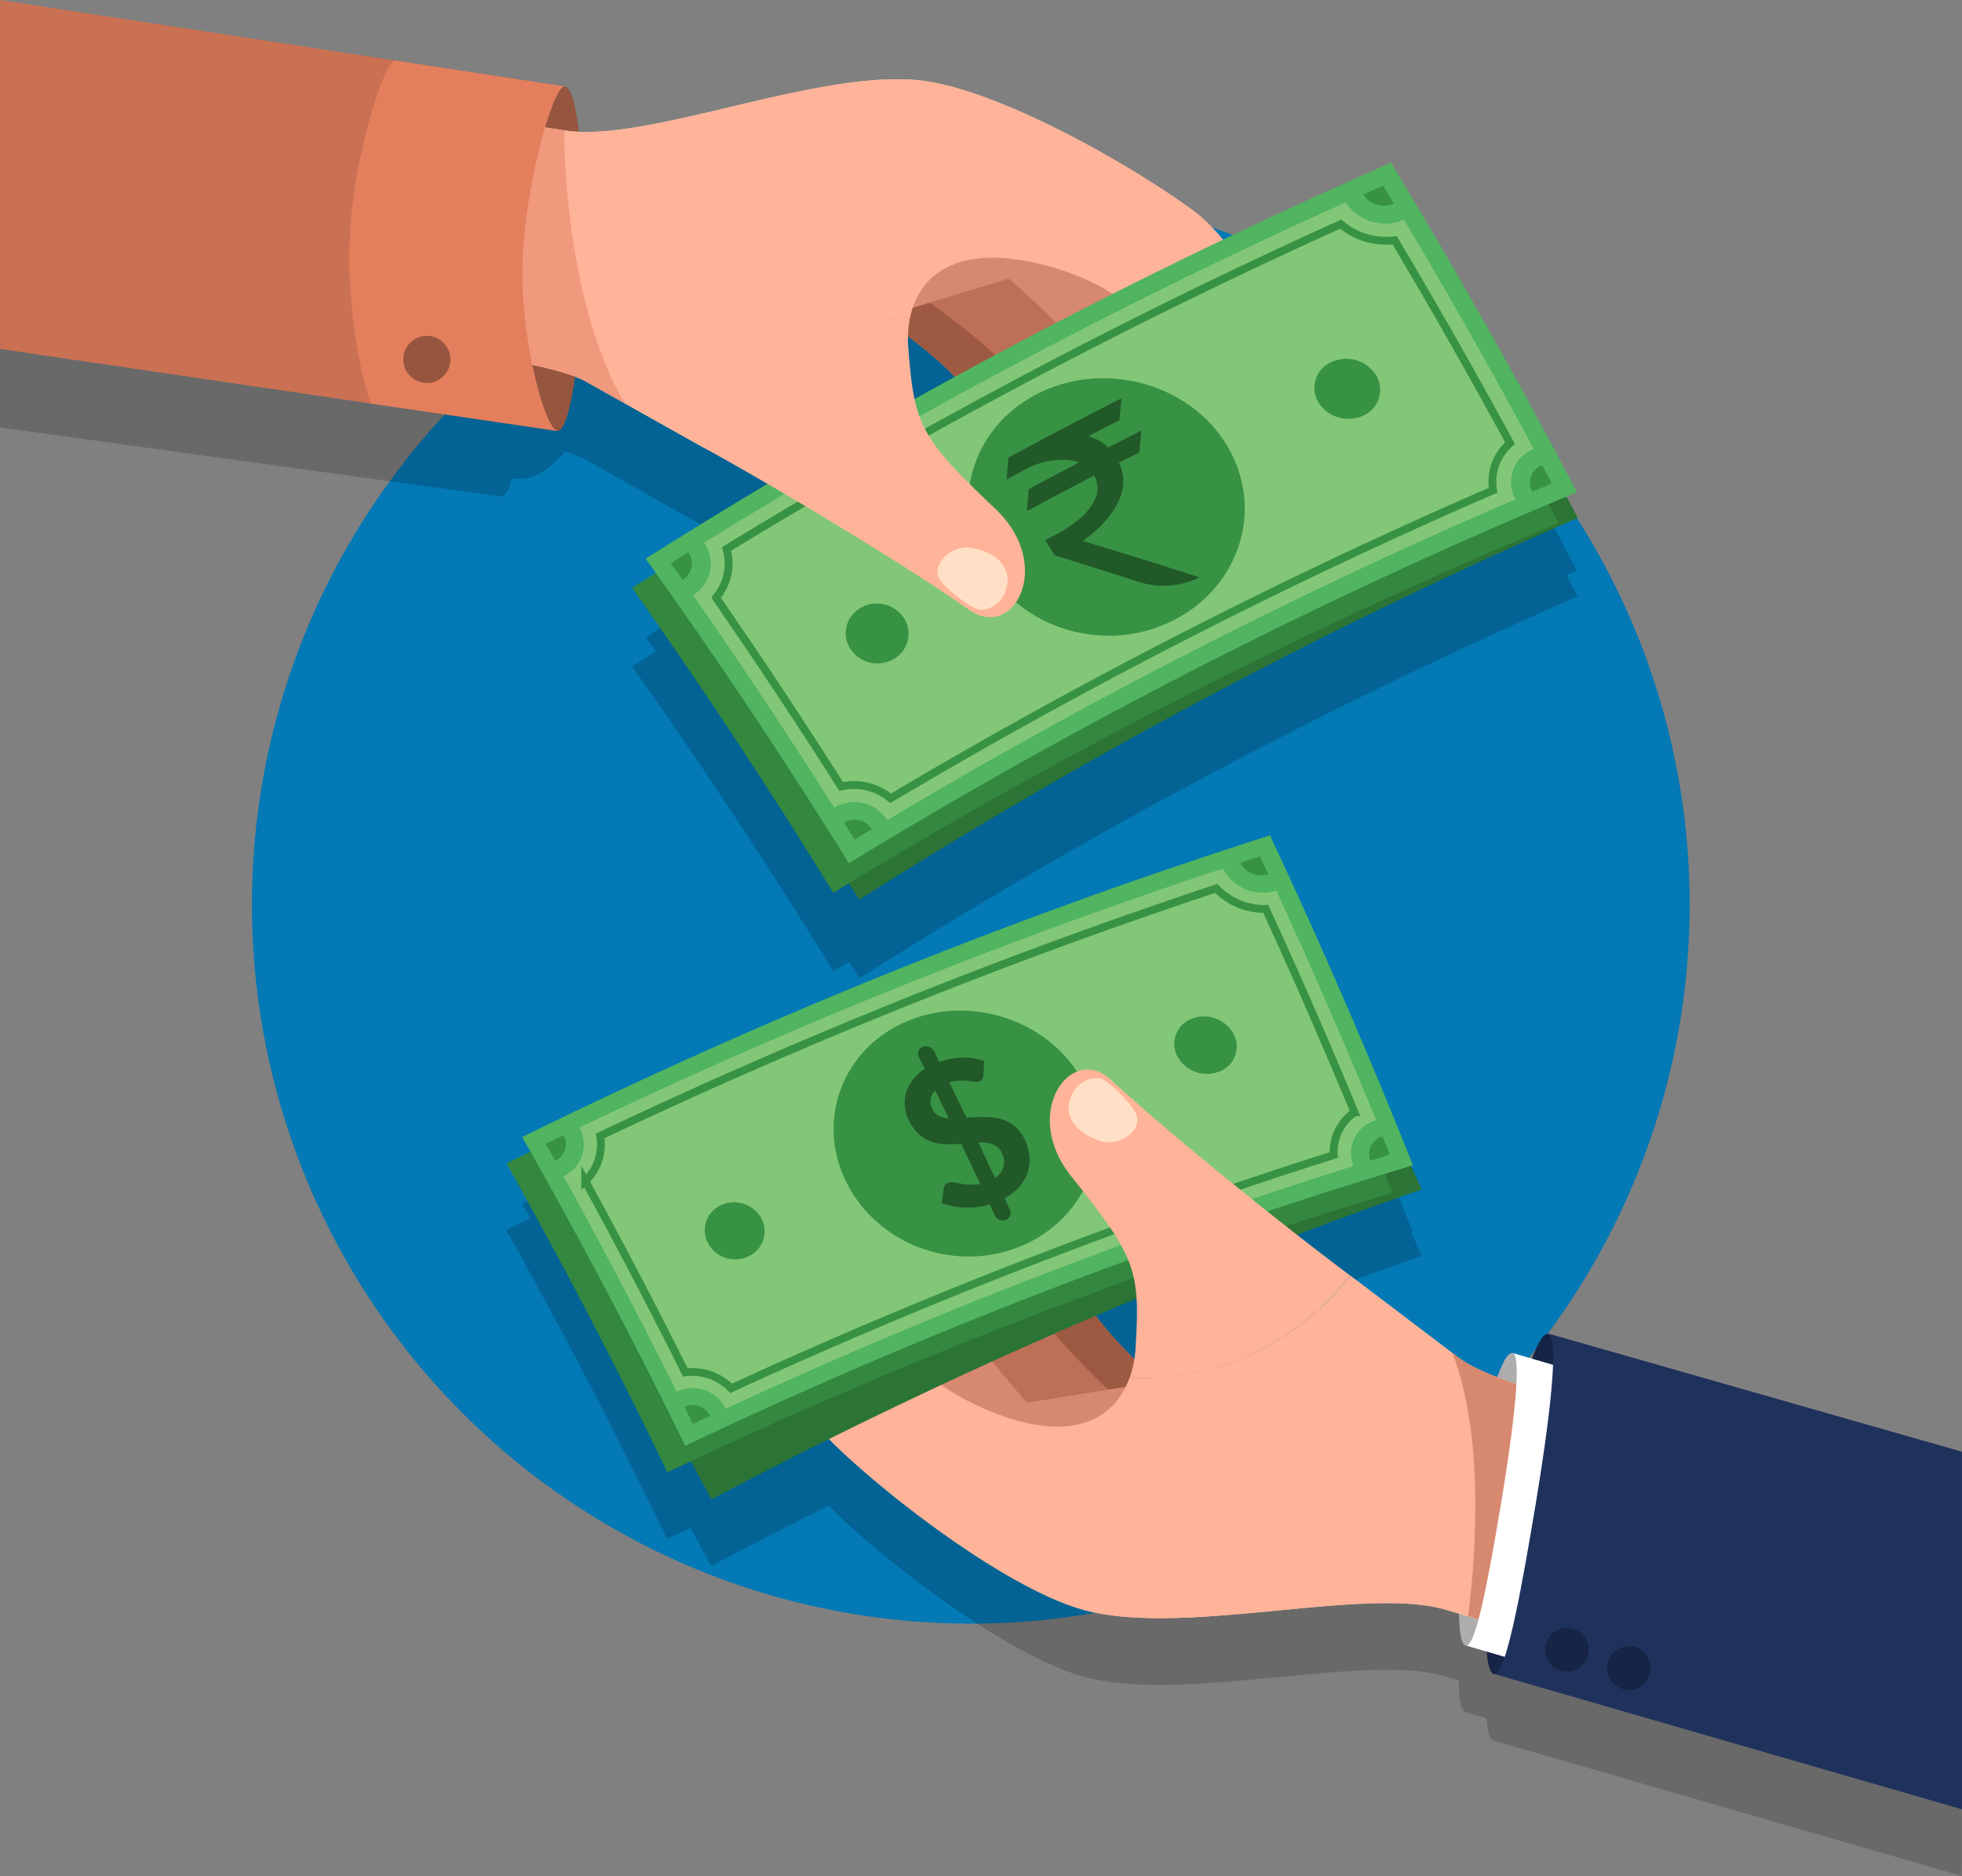<svg id="Layer_1" data-name="Layer 1" xmlns="http://www.w3.org/2000/svg" viewBox="0 0 500 478"><rect x="0" y="0" width="500" height="478" fill="#808080" stroke="none"/><defs><style>.cls-1{fill:#0379b5;}.cls-2{opacity:0.18;}.cls-3{fill:#adadad;}.cls-4{fill:#162445;}.cls-5{fill:#b37854;}.cls-6{fill:#d88f65;}.cls-7{fill:#e2a27a;}.cls-8{fill:#f8d2a2;}.cls-9{fill:#9e5942;}.cls-10{fill:#bd7057;}.cls-11{fill:#d6896f;}.cls-12{fill:#ffb399;}.cls-13{fill:#ffe0c7;}.cls-14{fill:#2c7336;}.cls-15{fill:#34873f;}.cls-16{fill:#50b460;}.cls-17{fill:#82c777;}.cls-18{fill:#389244;}.cls-19{fill:none;stroke:#389244;stroke-miterlimit:10;stroke-width:2px;}.cls-20{fill:#225929;}.cls-21{fill:#fff;}.cls-22{fill:#1f325c;}.cls-23{fill:#96553f;}.cls-24{fill:#f0997c;}.cls-25{fill:#ca7153;}.cls-26{fill:#e37f5d;}</style></defs><title>Billing</title><circle class="cls-1" cx="247.4" cy="230.5" r="183.2"/><path class="cls-2" d="M835.05,296.83c-1-1.8-2-3.6-2.94-5.4l2.68-1.13Q812.64,248,787.41,206.36,765.72,215.89,744.6,226a44,44,0,0,0-7.83-7.62c-16.62-12.1-48.31-29.82-67.62-32.76-22.55-3.43-59,10.9-82.34,12.7l.54-3.59c.28-1.87-5.86-4.34-13.7-5.51a50.44,50.44,0,0,0-8.57-.6c-.73-3.19-1.6-5-2.56-5l-.12,0-28-4.18a.73.73,0,0,0-.25.1L432.92,164.89V253.8l127.81,17.63v-.06h0a.68.68,0,0,1-.32-.09.71.71,0,0,0,.32.09c.93,0,1.84-1.65,2.68-4.61l.42.08a11,11,0,0,0,7.58-1.86,23.27,23.27,0,0,0,5.49-5.05,28.9,28.9,0,0,1,5.41,2.18c8.12,4.56,27.11,15.26,30.4,17.07h0c4.62,2.54,10,5.61,15.8,9q-15.71,9.38-31,19.07l2.58,3.64c-2,1.26-4.06,2.52-6.07,3.8q27.13,38.38,51.28,77.71l4-2.42q1.34,2.07,2.66,4.15A1348.85,1348.85,0,0,1,835.05,296.83ZM664.4,253.6c-.08-1-.09-2-.07-3a95.06,95.06,0,0,1,11.91,10.32q-5.15,2.8-10.25,5.64A97.52,97.52,0,0,1,664.4,253.6Z" transform="translate(-432.92 -144.89)"/><path class="cls-2" d="M932.92,531.78,827.45,501.67v.06h0a.61.61,0,0,1,.28.11.61.61,0,0,0-.28-.11c-1.13-.18-2.57,2.17-4.14,6.35l-5-1.47v.05h0c-1-.16-2.37,2.13-3.82,6.16a43.23,43.23,0,0,1-9.7-4.87c-7.42-5.63-24.76-18.81-27.79-21.06h0c-4-3-8.64-6.54-13.59-10.4q15.78-6,31.83-11.61c-.89-2-1.79-4-2.69-6l.38-.12q-16.74-42.18-36.37-84.06A1384.27,1384.27,0,0,0,566,451.6l2.08,3.71c-2.05,1-4.11,2-6.15,3q21.91,39.07,41,78.73c2-1,4-1.9,6-2.84q2.63,4.84,5.22,9.71,14.82-7.86,30-15.41c.53.59,1.06,1.15,1.61,1.68,14.8,14.26,43.78,36.14,62.51,41.69,25.23,7.47,72.06-6,92.94.16l3.48,1c.06,4.94.63,8,1.74,8.15h.11l5.2,1.53c.27,3.5.89,5.57,1.88,5.73h.11l119.13,34.45ZM722.31,505.17a29.27,29.27,0,0,1-.34,3,100.39,100.39,0,0,1-9.81-11q5.19-2.22,10.4-4.39A104.64,104.64,0,0,1,722.31,505.17Zm96,1.49a.51.51,0,0,1,.24.1.51.51,0,0,0-.24-.1Z" transform="translate(-432.92 -144.89)"/><path class="cls-3" d="M817.3,527.7c-2.79,16.61-8.11,36.93-10.81,36.5s-2.22-17.46,1-38.05,8.11-36.92,10.8-36.49S820,511.56,817.3,527.7Z" transform="translate(-432.92 -144.89)"/><path class="cls-4" d="M826.25,529c-3.25,19.32-9.44,43-12.57,42.46s-2.6-20.32,1.21-44.27,9.43-42.95,12.57-42.45S829.4,510.21,826.25,529Z" transform="translate(-432.92 -144.89)"/><path class="cls-5" d="M690.25,470.6s-3.85-22,5-21.82c5.32.08,10.39,8.77,11.78,20.86s28.71,33.86,28.71,33.86-7.85,13.19-24.66-.05S690.25,470.6,690.25,470.6Z" transform="translate(-432.92 -144.89)"/><path class="cls-6" d="M669.64,464.88s-3.85-26.76,6.87-26.27c6.45.3,12.27,11,13.5,25.73s33.55,42.11,33.55,42.11-10,15.69-29.89-1S669.64,464.88,669.64,464.88Z" transform="translate(-432.92 -144.89)"/><path class="cls-7" d="M650.89,469.07c-1.64-10-4.1-33.33,4.51-33.09,4.31.12,13,2,15,27.84,1.14,14.72,29.93,44.75,29.93,44.75s-11.28,14.81-29.7-3.46S652.18,477,650.89,469.07Z" transform="translate(-432.92 -144.89)"/><path class="cls-7" d="M684,504l35.81-5.75s18.55,19-5.69,14.58S684,504,684,504Z" transform="translate(-432.92 -144.89)"/><path class="cls-8" d="M721.39,494c0,.09,0,.17-.07.26C721.34,494.12,721.37,494,721.39,494Z" transform="translate(-432.92 -144.89)"/><path class="cls-8" d="M721.81,492.15Z" transform="translate(-432.92 -144.89)"/><path class="cls-8" d="M722.15,490l-.06.43Z" transform="translate(-432.92 -144.89)"/><path class="cls-8" d="M804.82,491c-7.42-5.63-24.77-18.82-27.79-21.06h0a67.49,67.49,0,0,1-56.25,26c-3.88,10.75-15.12,17.31-36.78,8-30.21-12.95-33.68-39.2-42.57-58.68-8.26-18.09-23-5.35-21.28,2.53,6.26,28.84,13.94,54.09,25.67,65.39,14.8,14.26,43.78,36.14,62.51,41.69,25.23,7.47,72.06-6,92.94.16,18.2,5.34,36.54,10.94,36.54,10.94L855,507.4S814.76,498.5,804.82,491Z" transform="translate(-432.92 -144.89)"/><path class="cls-9" d="M690.25,470.6s-3.85-22,5-21.82c5.32.08,10.39,8.77,11.78,20.86s28.71,33.86,28.71,33.86-7.85,13.19-24.66-.05S690.25,470.6,690.25,470.6Z" transform="translate(-432.92 -144.89)"/><path class="cls-10" d="M669.64,464.88s-3.85-26.76,6.87-26.27c6.45.3,12.27,11,13.5,25.73s33.55,42.11,33.55,42.11-10,15.69-29.89-1S669.64,464.88,669.64,464.88Z" transform="translate(-432.92 -144.89)"/><path class="cls-11" d="M650.89,469.07c-1.64-10-5.23-32.46,4.51-33.09,4.3-.28,13,2,15,27.84,1.14,14.72,29.93,44.75,29.93,44.75s-11.28,14.81-29.7-3.46S652.18,477,650.89,469.07Z" transform="translate(-432.92 -144.89)"/><path class="cls-11" d="M684,504l35.81-5.75s18.55,19-5.69,14.58S684,504,684,504Z" transform="translate(-432.92 -144.89)"/><path class="cls-12" d="M804.82,491c-7.42-5.63-24.77-18.82-27.79-21.06h0a67.49,67.49,0,0,1-56.25,26c-3.88,10.75-15.12,17.31-36.78,8-30.21-12.95-33.68-39.2-42.57-58.68-8.26-18.09-23-5.35-21.28,2.53,6.26,28.84,13.94,54.09,25.67,65.39,14.8,14.26,43.78,36.14,62.51,41.69,25.23,7.47,72.06-6,92.94.16,18.2,5.34,36.54,10.94,36.54,10.94L855,507.4S814.76,498.5,804.82,491Z" transform="translate(-432.92 -144.89)"/><path class="cls-13" d="M624.55,449.41c-1.6-6.28-4.47-3.08-4.53-3a5.85,5.85,0,0,0,.13,1.39c1.12,5.14,2.28,10.17,3.5,15C625.51,457.94,626.17,455.74,624.55,449.41Z" transform="translate(-432.92 -144.89)"/><path class="cls-11" d="M803.05,489.61c8.92,22.8,5.31,57,4,67.11l9,2.67,29.82-54.17c-12.49-3.11-34.06-9-41-14.27Z" transform="translate(-432.92 -144.89)"/><path class="cls-14" d="M570,450q23.57,38.13,44.22,76.94a1306.15,1306.15,0,0,1,181-79q-18.59-41.53-40.14-82.67A1373.16,1373.16,0,0,0,570,450Z" transform="translate(-432.92 -144.89)"/><path class="cls-15" d="M562,441.31q21.91,39.07,41,78.73a1304.87,1304.87,0,0,1,184.79-71.23q-16.47-42.18-35.8-84.05A1376.93,1376.93,0,0,0,562,441.31Z" transform="translate(-432.92 -144.89)"/><path class="cls-16" d="M793,441.8a1313.58,1313.58,0,0,0-185.44,71.48Q588.18,473.67,566,434.6a1384.27,1384.27,0,0,1,190.56-76.86Q776.21,399.6,793,441.8Z" transform="translate(-432.92 -144.89)"/><path class="cls-17" d="M605.35,499.49q-13.73-27.58-28.84-54.91a8.87,8.87,0,0,0,4.06-12.38,1380,1380,0,0,1,164-66,11.47,11.47,0,0,0,13.62,5.63Q771.6,401,783.62,430.31A8.68,8.68,0,0,0,777.88,442a1314.36,1314.36,0,0,0-160,61.82A9.46,9.46,0,0,0,605.35,499.49Z" transform="translate(-432.92 -144.89)"/><path class="cls-18" d="M607.33,503.34c.72,1.45,1.44,2.91,2.15,4.36l4.42-2.08A5,5,0,0,0,607.33,503.34Z" transform="translate(-432.92 -144.89)"/><path class="cls-18" d="M576.53,434.14,572,436.35q1.21,2.14,2.41,4.31A4.66,4.66,0,0,0,576.53,434.14Z" transform="translate(-432.92 -144.89)"/><path class="cls-18" d="M785.24,434.45l1.87,4.63-4.91,1.52A4.57,4.57,0,0,1,785.24,434.45Z" transform="translate(-432.92 -144.89)"/><path class="cls-18" d="M749,364.7l5-1.64c.72,1.54,1.44,3.07,2.15,4.61A6,6,0,0,1,749,364.7Z" transform="translate(-432.92 -144.89)"/><path class="cls-18" d="M709.65,422c7.47,16.18-.65,34.25-17.3,40.71s-35.89-.83-43.75-16.61-1-34.38,16-41.23S702.2,405.81,709.65,422Z" transform="translate(-432.92 -144.89)"/><path class="cls-19" d="M619.24,498.64a13.82,13.82,0,0,0-11.67-4.06q-12.21-24.48-25.51-48.77a12.77,12.77,0,0,0,3.81-11.49,1378.14,1378.14,0,0,1,157-63.06,17,17,0,0,0,12.61,5.22q11.87,25.83,22.62,51.81a12.38,12.38,0,0,0-5.29,10.9A1319.48,1319.48,0,0,0,619.24,498.64Z" transform="translate(-432.92 -144.89)"/><path class="cls-20" d="M691.67,432a9.59,9.59,0,0,0-3.09-1.8,12.62,12.62,0,0,0-3.48-.66,31.75,31.75,0,0,0-3.65,0c-.76,0-1.5.09-2.23.15q-2.18-4.5-4.37-9a8.35,8.35,0,0,1,2.08-.42,15.59,15.59,0,0,1,2.39,0q1.06.12,1.86.24a2.45,2.45,0,0,0,1.32-.08,1.41,1.41,0,0,0,.73-.55,2.18,2.18,0,0,0,.3-1c.07-1.22.15-2.44.22-3.65a15.72,15.72,0,0,0-5.92-.85,19.1,19.1,0,0,0-5.52,1.09l-1.38-2.79a2.3,2.3,0,0,0-2.85-1.05,1.87,1.87,0,0,0-1,2.59c.5,1,1,2,1.51,3a12,12,0,0,0-1.78,1.38,10.9,10.9,0,0,0-2.61,3.67,9.44,9.44,0,0,0-.72,4.05,9.68,9.68,0,0,0,1,3.93,11.48,11.48,0,0,0,2.62,3.63,9.52,9.52,0,0,0,3.16,1.89,11.71,11.71,0,0,0,3.48.65,30.43,30.43,0,0,0,3.58-.07l.56,0q2.43,5.08,4.82,10.18a8.77,8.77,0,0,1-1.56.2,16.5,16.5,0,0,1-2.82-.16c-.85-.13-1.58-.26-2.21-.39a2.71,2.71,0,0,0-1.57.05,1.75,1.75,0,0,0-.73.56,2.14,2.14,0,0,0-.38.81l-.51,3.82a15.83,15.83,0,0,0,3.23.89,20.48,20.48,0,0,0,3.52.28,20.88,20.88,0,0,0,3.59-.35q1-.18,1.89-.45l1.32,2.84a2.18,2.18,0,0,0,2.75,1.08,1.89,1.89,0,0,0,1.07-2.57l-1.35-2.92a14,14,0,0,0,2.72-1.9,11.48,11.48,0,0,0,2.82-3.88,10,10,0,0,0,.81-4.47,12.17,12.17,0,0,0-1.19-4.68A9.8,9.8,0,0,0,691.67,432Zm-19.45-2.77a3.49,3.49,0,0,1-1.68-1.71,4.55,4.55,0,0,1-.5-1.87,3.48,3.48,0,0,1,.39-1.78,4.89,4.89,0,0,1,.82-1.11l3.45,7.08A7,7,0,0,1,672.22,429.23ZM688.35,443a5.49,5.49,0,0,1-1.87,2q-2.12-4.5-4.24-9a12.61,12.61,0,0,1,1.64,0,6.81,6.81,0,0,1,2.56.69,4,4,0,0,1,1.74,1.93A4.72,4.72,0,0,1,688.35,443Z" transform="translate(-432.92 -144.89)"/><path class="cls-18" d="M627,455.44a7,7,0,0,1-3.52,9.65,7.86,7.86,0,0,1-10.16-3.48,7,7,0,0,1,3.45-9.69A7.91,7.91,0,0,1,627,455.44Z" transform="translate(-432.92 -144.89)"/><path class="cls-18" d="M747.5,408.72a6.83,6.83,0,0,1-4.3,9.35,8.56,8.56,0,0,1-10.4-4.35,6.83,6.83,0,0,1,4.23-9.39A8.59,8.59,0,0,1,747.5,408.72Z" transform="translate(-432.92 -144.89)"/><path class="cls-12" d="M777,469.89C759.91,457.13,731.12,434,716,420c-10.1-9.36-23.06,8.41-10.07,24.63,16.49,20.59,17.58,23.93,16.39,43.59a27.77,27.77,0,0,1-1.53,7.75A67.49,67.49,0,0,0,777,469.89Z" transform="translate(-432.92 -144.89)"/><path class="cls-13" d="M714.13,420c-1.36-.85-5.83-.69-8.06,3.8-2.4,4.83.46,9.78,7.57,11.88,4.24,1.25,9.83-2.23,9.05-6.14C722.13,426.74,716.42,421.38,714.13,420Z" transform="translate(-432.92 -144.89)"/><path class="cls-21" d="M806.59,564.19l10.52,3.08,21.07-71.84-19.85-5.82v.05h0c2.7.43,0,20.94-2.68,37.08C812.9,543.14,809.32,564.12,806.59,564.19Z" transform="translate(-432.92 -144.89)"/><path class="cls-22" d="M827.45,484.67v.06h0c3.14.5,0,24.35-3.13,43.13-3.2,19.09-7.37,43.5-10.54,43.58l119.13,34.45V514.78Z" transform="translate(-432.92 -144.89)"/><path class="cls-4" d="M837.56,566.83a5.56,5.56,0,1,1-3.77-6.89A5.57,5.57,0,0,1,837.56,566.83Z" transform="translate(-432.92 -144.89)"/><path class="cls-4" d="M853.35,571.46a5.56,5.56,0,1,1-3.77-6.89A5.57,5.57,0,0,1,853.35,571.46Z" transform="translate(-432.92 -144.89)"/><path class="cls-23" d="M559.83,208.73c.58-19.58,13.85-41.87,17-41.81s5.34,19.77,4.84,44-3.48,43.84-6.65,43.77S559.27,227.76,559.83,208.73Z" transform="translate(-432.92 -144.89)"/><path class="cls-5" d="M698.57,246.63s6.81,21.22-2,22.3c-5.29.65-11.5-7.27-14.52-19.06S649,220.25,649,220.25s6-14.13,24.44-3.31S698.57,246.63,698.57,246.63Z" transform="translate(-432.92 -144.89)"/><path class="cls-6" d="M719.77,249.49s7.46,26-3.23,27c-6.43.59-13.65-9.24-16.88-23.65s-39-37.13-39-37.13,7.77-16.91,29.75-3.11S719.77,249.49,719.77,249.49Z" transform="translate(-432.92 -144.89)"/><path class="cls-7" d="M737.77,242.77c3,9.65,8.61,32.46,0,33.4-4.28.47-13.16-.25-18.65-25.53-3.13-14.43-35.76-40.25-35.76-40.25s9.15-16.21,29.9-.62S735.4,235.12,737.77,242.77Z" transform="translate(-432.92 -144.89)"/><path class="cls-7" d="M700.2,212.75l-34.68,10.57s-21-16.27,3.64-15.21S700.2,212.75,700.2,212.75Z" transform="translate(-432.92 -144.89)"/><path class="cls-8" d="M664.53,227.75l0-.26Z" transform="translate(-432.92 -144.89)"/><path class="cls-8" d="M664.36,229.59Z" transform="translate(-432.92 -144.89)"/><path class="cls-8" d="M664.32,231.8v0Z" transform="translate(-432.92 -144.89)"/><path class="cls-8" d="M582.29,242.12c8.12,4.56,27.11,15.26,30.4,17.07h0a67.54,67.54,0,0,1,52.18-33.47c2.37-11.18,12.6-19.21,35.33-13,31.7,8.7,38.72,34.23,50.19,52.32,10.65,16.79,23.51,2.16,20.74-5.41C761,232,749.93,208,736.77,198.38c-16.62-12.1-48.31-29.82-67.62-32.76-26-4-70.57,15.75-92.1,12.54-18.75-2.81-37.68-5.85-37.68-5.85l-9,60.36S571.41,236,582.29,242.12Z" transform="translate(-432.92 -144.89)"/><path class="cls-9" d="M698.57,246.63s6.81,21.22-2,22.3c-5.29.65-11.5-7.27-14.52-19.06S649,220.25,649,220.25s6-14.13,24.44-3.31S698.57,246.63,698.57,246.63Z" transform="translate(-432.92 -144.89)"/><path class="cls-10" d="M719.77,249.49s7.46,26-3.23,27c-6.43.59-13.65-9.24-16.88-23.65s-39-37.13-39-37.13,7.77-16.91,29.75-3.11S719.77,249.49,719.77,249.49Z" transform="translate(-432.92 -144.89)"/><path class="cls-11" d="M737.77,242.77c3,9.65,9.61,31.45,0,33.4-4.22.86-13.16-.25-18.65-25.53-3.13-14.43-35.76-40.25-35.76-40.25s9.15-16.21,29.9-.62S735.4,235.12,737.77,242.77Z" transform="translate(-432.92 -144.89)"/><path class="cls-11" d="M700.2,212.75l-34.68,10.57s-21-16.27,3.64-15.21S700.2,212.75,700.2,212.75Z" transform="translate(-432.92 -144.89)"/><path class="cls-8" d="M664.53,227.75l0-.26Z" transform="translate(-432.92 -144.89)"/><path class="cls-8" d="M664.36,229.59Z" transform="translate(-432.92 -144.89)"/><path class="cls-8" d="M664.32,231.8v0Z" transform="translate(-432.92 -144.89)"/><path class="cls-12" d="M582.29,242.12c8.12,4.56,27.11,15.26,30.4,17.07h0a67.54,67.54,0,0,1,52.18-33.47c2.37-11.18,12.6-19.21,35.33-13,31.7,8.7,38.72,34.23,50.19,52.32,10.65,16.79,23.51,2.16,20.74-5.41C761,232,749.93,208,736.77,198.38c-16.62-12.1-48.31-29.82-67.62-32.76-26-4-70.57,15.75-92.1,12.54-18.75-2.81-37.68-5.85-37.68-5.85l-9,60.36S571.41,236,582.29,242.12Z" transform="translate(-432.92 -144.89)"/><path class="cls-13" d="M766.54,258.66c2.44,6,4.86,2.43,4.9,2.36a6.73,6.73,0,0,0-.31-1.36c-1.81-5-3.65-9.77-5.53-14.41C764.43,250.33,764.08,252.6,766.54,258.66Z" transform="translate(-432.92 -144.89)"/><path class="cls-24" d="M556.34,175,552,235.07c11.68,1.6,24.79,4,30.26,7.05l9.81,5.52c-14.32-24.83-15.34-61.27-15.38-69.53C569.59,177,562.45,175.94,556.34,175Z" transform="translate(-432.92 -144.89)"/><path class="cls-14" d="M599.34,297.26q27.81,37.94,52.57,76.86a1348.85,1348.85,0,0,1,183.14-97.29q-22.71-42-48.55-83.26A1420.6,1420.6,0,0,0,599.34,297.26Z" transform="translate(-432.92 -144.89)"/><path class="cls-15" d="M594,294.68q27.13,38.38,51.28,77.71a1347.63,1347.63,0,0,1,184.88-94.22q-21.84-42.3-46.75-84A1420,1420,0,0,0,594,294.68Z" transform="translate(-432.92 -144.89)"/><path class="cls-16" d="M834.79,270.3a1354.79,1354.79,0,0,0-185.53,94.54q-24.39-39.24-51.8-77.6A1426.72,1426.72,0,0,1,787.41,186.36Q812.64,228,834.79,270.3Z" transform="translate(-432.92 -144.89)"/><path class="cls-17" d="M645.52,350.69q-17.29-27.31-36-54.18a9.32,9.32,0,0,0,2.85-13.37,1424.49,1424.49,0,0,1,163.5-86.69,12.07,12.07,0,0,0,14.85,4.43q17.28,29,33.08,58.4a9.1,9.1,0,0,0-4.69,12.85A1356.42,1356.42,0,0,0,659,353.87,9.88,9.88,0,0,0,645.52,350.69Z" transform="translate(-432.92 -144.89)"/><path class="cls-18" d="M648,354.49q1.37,2.16,2.71,4.32l4.38-2.65A5.2,5.2,0,0,0,648,354.49Z" transform="translate(-432.92 -144.89)"/><path class="cls-18" d="M608.34,285.61l-4.47,2.8,3,4.23A4.89,4.89,0,0,0,608.34,285.61Z" transform="translate(-432.92 -144.89)"/><path class="cls-18" d="M825.91,263.44q1.25,2.31,2.47,4.64l-5,2.1A4.78,4.78,0,0,1,825.91,263.44Z" transform="translate(-432.92 -144.89)"/><path class="cls-18" d="M780.32,194.44l5.06-2.24,2.76,4.58A6.34,6.34,0,0,1,780.32,194.44Z" transform="translate(-432.92 -144.89)"/><path class="cls-18" d="M745.67,258.51c9.59,16.09,3.11,35.83-13.54,44.36s-37.49,3-47.42-12.62-4.89-35.77,12.12-44.78S736.11,242.42,745.67,258.51Z" transform="translate(-432.92 -144.89)"/><path class="cls-19" d="M659.88,348.3a14.42,14.42,0,0,0-12.59-3q-15.37-24.22-31.9-48.13a13.43,13.43,0,0,0,2.69-12.41A1422.07,1422.07,0,0,1,774.59,202a17.84,17.84,0,0,0,13.74,4.1q15.3,25.73,29.41,51.71a13,13,0,0,0-4.32,12A1361.13,1361.13,0,0,0,659.88,348.3Z" transform="translate(-432.92 -144.89)"/><path class="cls-18" d="M663.27,302.35a7.39,7.39,0,0,1-2.6,10.47,8.25,8.25,0,0,1-11-2.54,7.38,7.38,0,0,1,2.53-10.48A8.26,8.26,0,0,1,663.27,302.35Z" transform="translate(-432.92 -144.89)"/><path class="cls-18" d="M783.67,240.59a7.16,7.16,0,0,1-3.44,10.23,9,9,0,0,1-11.33-3.43,7.15,7.15,0,0,1,3.36-10.26A9,9,0,0,1,783.67,240.59Z" transform="translate(-432.92 -144.89)"/><path class="cls-20" d="M710.23,256.05q4-2.06,7.95-4.1c.17-1.86.35-3.72.52-5.58q-14.55,7.41-28.81,15.11c-.14,1.86-.29,3.73-.43,5.59l4.91-2.65a19.65,19.65,0,0,1,9.33-2.37,13.59,13.59,0,0,1,4.29.64q-6.51,3.4-12.94,6.86l-.45,5.59q8.52-4.59,17.16-9.1c1.49,2.94,1.15,5.78-2.08,9.47s-10.4,7-10.4,7c.81,1.3,1.62,2.59,2.42,3.89q10.63,3.27,21.2,6.69A20.78,20.78,0,0,0,738.6,292q-14.82-4.8-29.78-9.29s14.31-9.23,9.27-19.91l5.16-2.64q.27-2.79.55-5.58l-8.47,4.33A11.14,11.14,0,0,0,710.23,256.05Z" transform="translate(-432.92 -144.89)"/><path class="cls-12" d="M612.69,259.19c18.71,10.3,50.4,29.32,67.29,41.13,11.29,7.89,21.7-11.47,6.61-25.77-19.15-18.14-20.68-21.3-22.19-41a27.47,27.47,0,0,1,.47-7.88A67.54,67.54,0,0,0,612.69,259.19Z" transform="translate(-432.92 -144.89)"/><path class="cls-13" d="M681.82,300.05c1.47.65,5.88-.11,7.47-4.87,1.71-5.11-1.79-9.62-9.13-10.73-4.36-.66-9.43,3.55-8.11,7.31C673,294.43,679.36,299,681.82,300.05Z" transform="translate(-432.92 -144.89)"/><path class="cls-25" d="M575.05,254.71v-.05h0c-3.18-.07-23.86-26.81-23.3-45.84.56-19.35,21.87-41.41,25-41.92l-143.81-22V233.8Z" transform="translate(-432.92 -144.89)"/><path class="cls-26" d="M575.05,254.66h0c-3.18-.07-9.55-23.53-9-42.56.57-19.34,7.56-44.69,10.69-45.2l-43.1-6.55c-3.13.51-10.74,25.54-11.55,44.87-1,24.92,5.26,42.47,5.26,42.47l47.71,7Z" transform="translate(-432.92 -144.89)"/><path class="cls-23" d="M547.64,237.36a6,6,0,1,1-5.06-6.83A6,6,0,0,1,547.64,237.36Z" transform="translate(-432.92 -144.89)"/></svg>